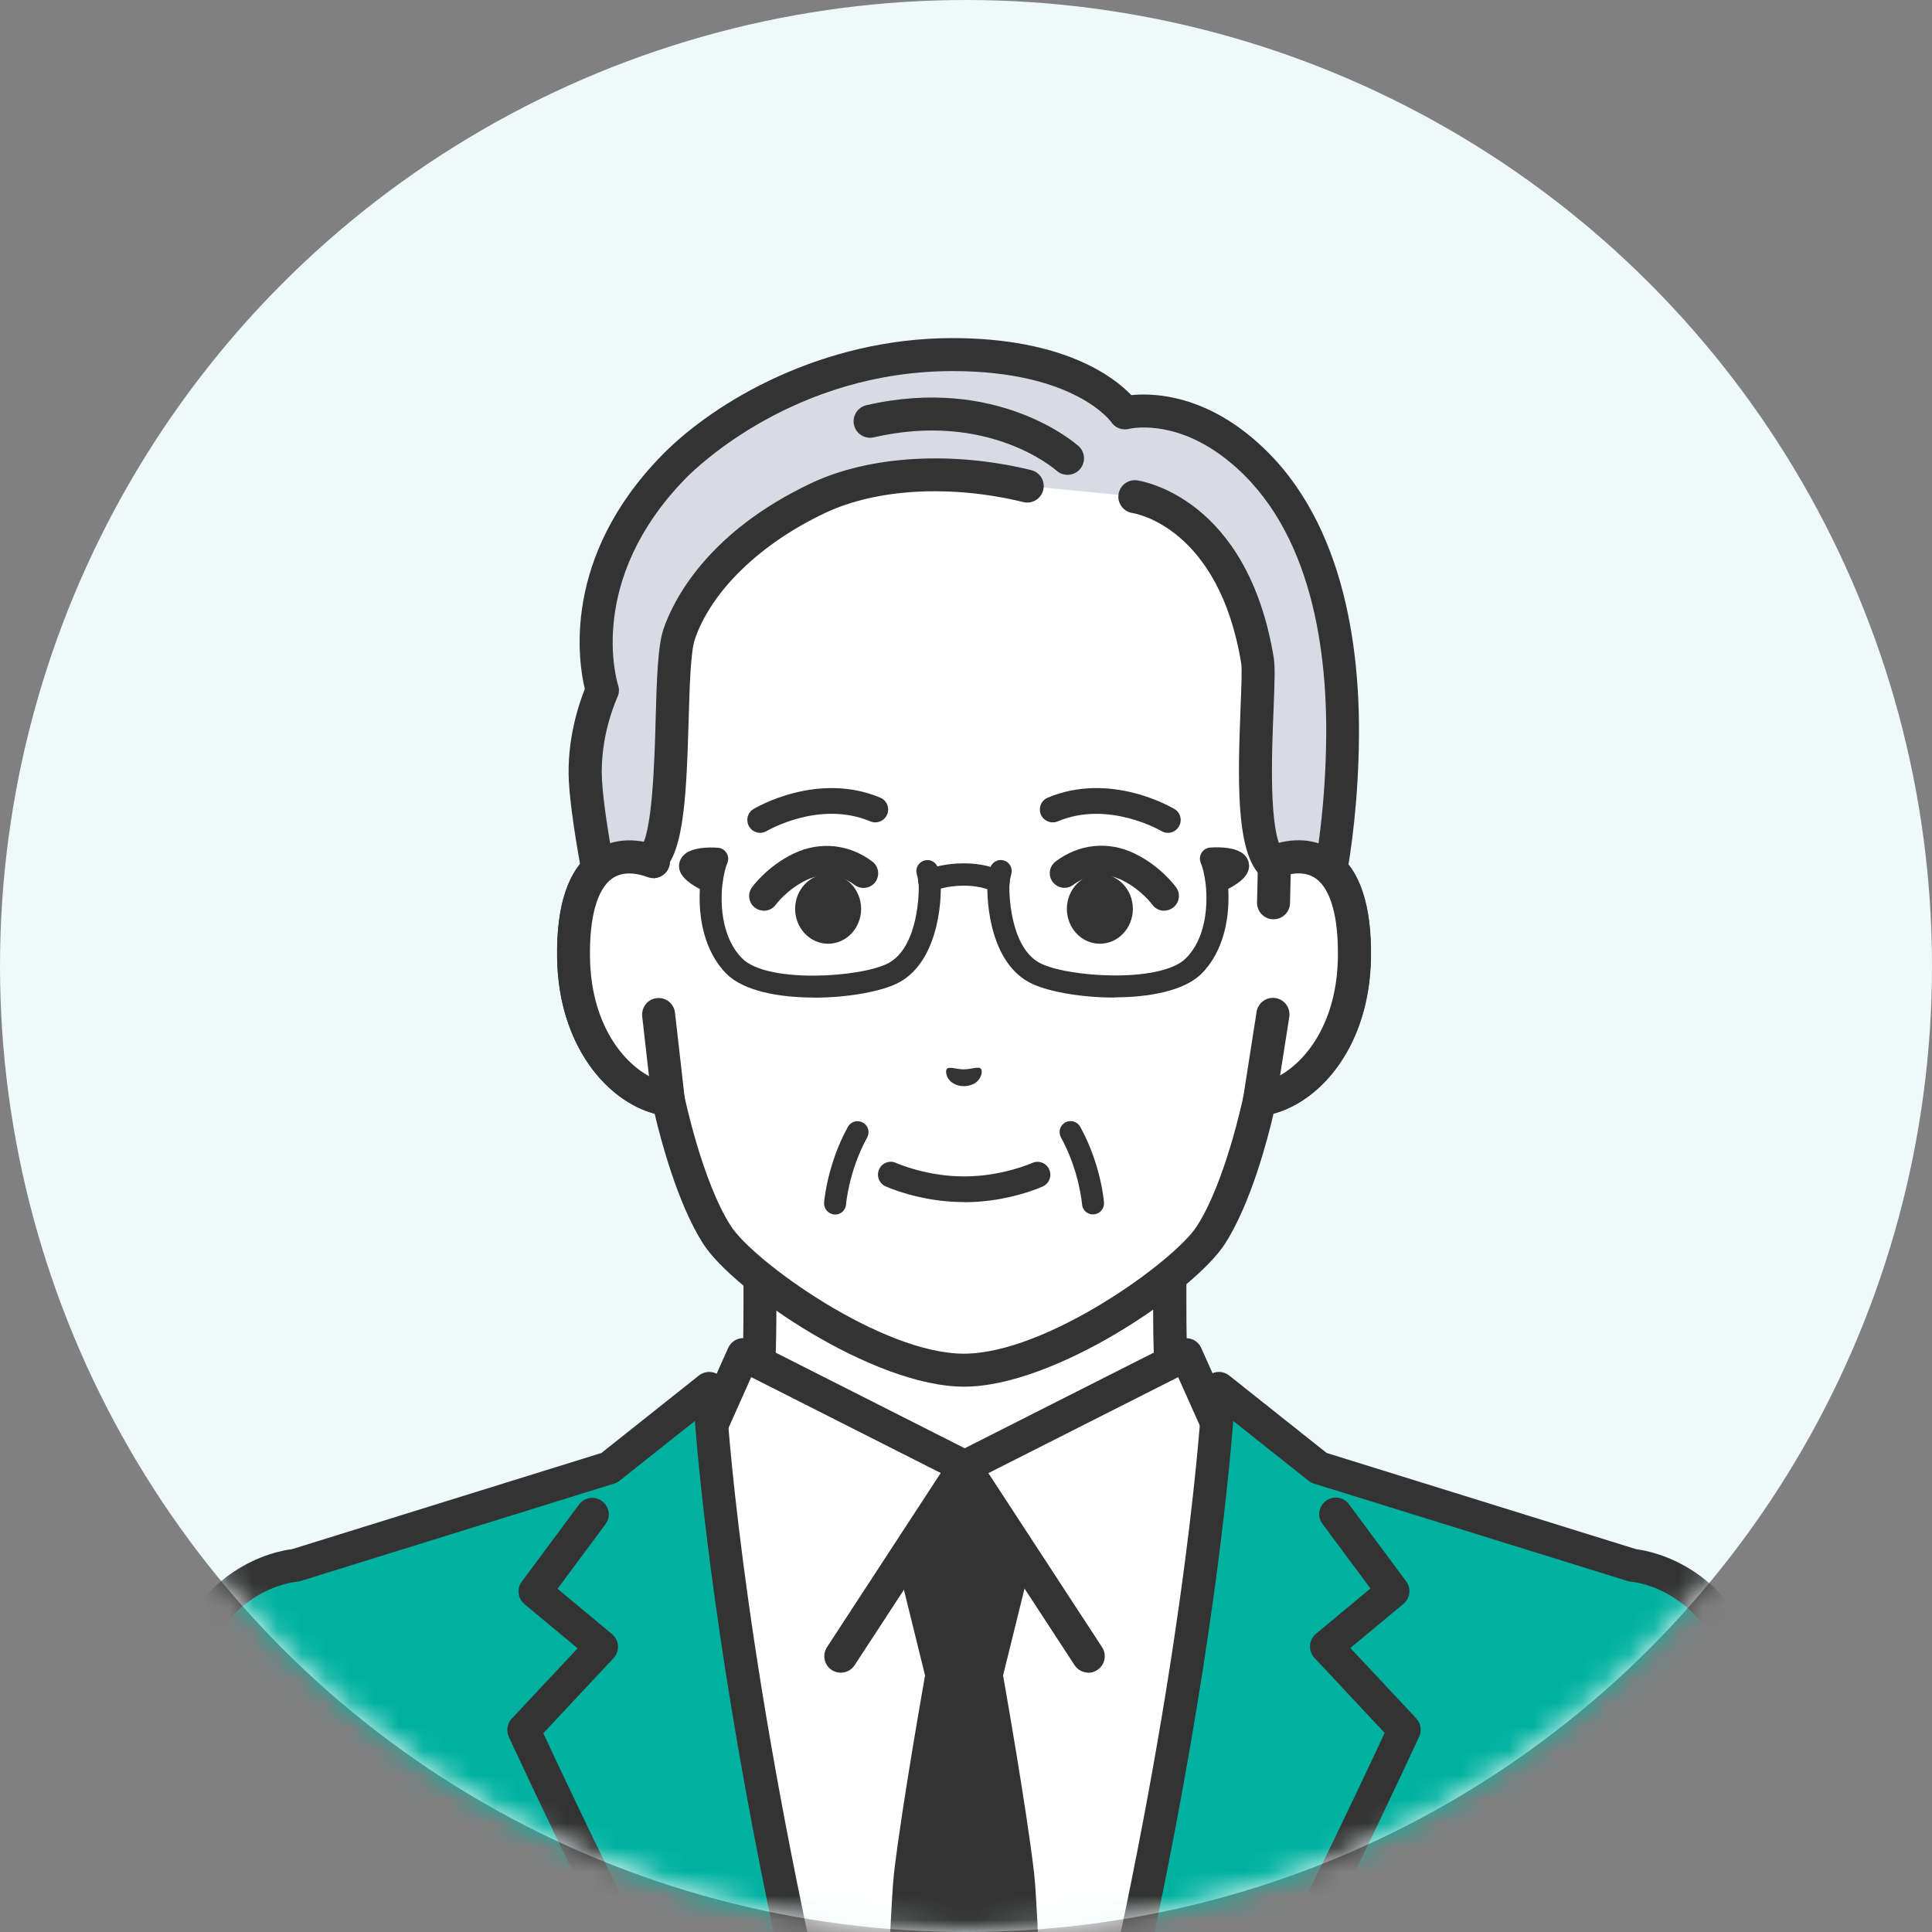<svg width="80" height="80" viewBox="0 0 80 80" fill="none" xmlns="http://www.w3.org/2000/svg">
<rect x="0" y="0" width="80" height="80" fill="#808080" stroke="none"/>
<circle cx="40" cy="40" r="40" fill="#EDFAF9"/>
<mask id="mask0_6166_1375" style="mask-type:alpha" maskUnits="userSpaceOnUse" x="0" y="0" width="80" height="80">
<circle cx="40" cy="40" r="40" fill="#FF9797"/>
</mask>
<g mask="url(#mask0_6166_1375)">
<path d="M57.381 64.567C51.762 62.455 50.518 60.591 49.546 59.496C48.573 58.401 48.428 57.614 48.428 54.067V43.043L39.942 44.984L31.455 43.043V54.067C31.455 57.614 31.31 58.401 30.338 59.496C29.365 60.591 28.121 62.455 22.503 64.567C16.889 66.68 33.654 76.781 33.654 76.781H46.23C46.23 76.781 62.995 66.68 57.381 64.567Z" fill="white"/>
<path d="M46.235 77.467C46.004 77.467 45.778 77.349 45.651 77.136C45.457 76.815 45.561 76.395 45.882 76.2C50.962 73.138 58.037 67.903 57.847 65.859C57.838 65.75 57.811 65.465 57.142 65.212C51.84 63.217 50.302 61.43 49.288 60.245C49.203 60.145 49.121 60.046 49.04 59.955C47.877 58.648 47.75 57.607 47.75 54.07V43.9L40.101 45.651C40.001 45.674 39.897 45.674 39.798 45.651L32.148 43.9V54.07C32.148 57.603 32.021 58.643 30.859 59.955C30.777 60.046 30.696 60.141 30.61 60.245C29.592 61.43 28.058 63.217 22.757 65.212C22.087 65.465 22.06 65.75 22.051 65.859C21.865 67.903 28.936 73.138 34.016 76.2C34.337 76.395 34.441 76.815 34.247 77.136C34.053 77.458 33.632 77.562 33.311 77.367C31.144 76.06 20.355 69.365 20.689 65.732C20.744 65.162 21.06 64.388 22.273 63.932C27.249 62.059 28.647 60.43 29.574 59.354C29.664 59.245 29.755 59.145 29.841 59.046C30.619 58.168 30.786 57.644 30.786 54.07V43.045C30.786 42.837 30.881 42.643 31.044 42.511C31.207 42.38 31.42 42.335 31.623 42.38L39.956 44.285L48.289 42.38C48.492 42.335 48.705 42.38 48.868 42.511C49.031 42.643 49.126 42.837 49.126 43.045V54.07C49.126 57.644 49.293 58.173 50.071 59.046C50.157 59.141 50.243 59.245 50.338 59.354C51.265 60.43 52.663 62.063 57.639 63.932C58.856 64.388 59.173 65.162 59.223 65.732C59.557 69.369 48.768 76.064 46.601 77.367C46.493 77.435 46.371 77.467 46.248 77.467H46.235Z" fill="#333333"/>
<path d="M49.116 56.094L39.946 60.735L30.777 56.094L29.171 59.686L24.394 64.06C24.394 64.06 25.733 71.791 27.899 80.667H51.989C54.155 71.791 55.494 64.06 55.494 64.06L50.717 59.686L49.111 56.094H49.116Z" fill="white"/>
<path d="M52.354 79.828C52.309 79.828 52.259 79.824 52.214 79.815C51.843 79.738 51.608 79.376 51.685 79.005L54.747 64.298L50.26 60.186C50.192 60.123 50.138 60.046 50.097 59.96L48.785 57.024L40.253 61.34C40.059 61.439 39.833 61.439 39.638 61.34L31.106 57.024L29.794 59.96C29.758 60.046 29.699 60.123 29.631 60.186L25.144 64.298L28.206 79.005C28.283 79.376 28.048 79.738 27.677 79.815C27.306 79.892 26.944 79.656 26.867 79.285L23.723 64.199C23.674 63.963 23.755 63.719 23.931 63.556L28.605 59.277L30.152 55.816C30.229 55.644 30.369 55.513 30.545 55.45C30.722 55.386 30.916 55.4 31.084 55.486L39.946 59.969L48.808 55.486C48.975 55.4 49.17 55.391 49.346 55.45C49.522 55.513 49.663 55.644 49.74 55.816L51.287 59.277L55.96 63.556C56.136 63.719 56.218 63.963 56.168 64.199L53.028 79.285C52.961 79.607 52.675 79.828 52.359 79.828H52.354Z" fill="#333333"/>
<path d="M45.073 69.261C44.851 69.261 44.629 69.153 44.498 68.954L39.943 61.982L35.387 68.954C35.179 69.27 34.759 69.356 34.442 69.153C34.125 68.945 34.039 68.524 34.243 68.207L39.368 60.358C39.495 60.164 39.708 60.051 39.938 60.051C40.169 60.051 40.382 60.168 40.508 60.358L45.634 68.207C45.842 68.524 45.751 68.945 45.435 69.153C45.322 69.23 45.19 69.266 45.064 69.266L45.073 69.261Z" fill="#333333"/>
<path d="M41.535 69.378L42.639 64.904L39.92 60.742L37.201 64.904L38.305 69.378C38.305 69.378 37.35 74.743 37.02 77.553C36.97 77.96 36.907 79.073 36.83 80.674H43.01C42.933 79.073 42.869 77.96 42.819 77.553C42.489 74.743 41.535 69.383 41.535 69.378Z" fill="#333333"/>
<path d="M67.608 64.82L54.602 60.78L50.468 57.496C50.468 57.496 50.12 65.499 47.247 79.328C47.156 79.776 47.061 80.224 46.962 80.667H73.145C72.965 75.388 72.72 71.099 72.39 69.724C71.273 65.087 67.604 64.82 67.604 64.82H67.608Z" fill="#00B1A0"/>
<path d="M46.967 81.349C46.917 81.349 46.872 81.345 46.822 81.335C46.456 81.254 46.221 80.892 46.298 80.521C46.393 80.078 46.488 79.63 46.583 79.187C49.406 65.584 49.786 57.545 49.79 57.464C49.799 57.206 49.958 56.98 50.188 56.871C50.423 56.762 50.695 56.798 50.898 56.957L54.934 60.164L67.754 64.15C68.374 64.227 71.929 64.864 73.065 69.565C73.377 70.859 73.63 74.482 73.838 80.643C73.852 81.019 73.558 81.335 73.178 81.349C72.798 81.363 72.486 81.069 72.472 80.689C72.219 73.233 71.929 70.696 71.735 69.881C70.753 65.814 67.691 65.507 67.559 65.498C67.51 65.498 67.46 65.484 67.41 65.471L54.404 61.431C54.323 61.404 54.251 61.368 54.183 61.313L51.066 58.839C50.844 61.662 50.111 68.913 47.922 79.467C47.827 79.915 47.732 80.363 47.637 80.815C47.569 81.136 47.284 81.354 46.972 81.354L46.967 81.349Z" fill="#333333"/>
<path d="M54.88 79.148C54.78 79.148 54.676 79.125 54.581 79.075C54.242 78.908 54.102 78.501 54.269 78.162C55.793 75.063 56.906 72.679 57.336 71.756L54.427 68.648C54.301 68.512 54.233 68.327 54.246 68.137C54.26 67.947 54.346 67.775 54.491 67.653L56.748 65.775L54.762 63.102C54.536 62.799 54.599 62.374 54.902 62.147C55.205 61.921 55.631 61.984 55.857 62.288L58.227 65.481C58.444 65.771 58.395 66.183 58.114 66.413L55.916 68.241L58.643 71.154C58.833 71.358 58.883 71.652 58.766 71.905C58.752 71.932 57.463 74.751 55.49 78.759C55.373 78.999 55.128 79.139 54.875 79.139L54.88 79.148Z" fill="#333333"/>
<path d="M29.365 57.492L25.23 60.776L12.224 64.816C12.224 64.816 8.555 65.083 7.438 69.72C7.108 71.095 6.864 75.384 6.683 80.663H32.866C32.771 80.215 32.672 79.767 32.581 79.324C29.709 65.495 29.36 57.492 29.36 57.492H29.365Z" fill="#00B1A0"/>
<path d="M32.867 81.354C32.555 81.354 32.27 81.136 32.202 80.815C32.103 80.368 32.008 79.915 31.917 79.467C29.728 68.913 28.995 61.662 28.773 58.839L25.656 61.313C25.588 61.368 25.516 61.404 25.434 61.431L12.429 65.471C12.379 65.484 12.329 65.493 12.279 65.498C12.153 65.507 9.086 65.814 8.104 69.881C7.909 70.696 7.62 73.234 7.367 80.689C7.353 81.064 7.041 81.363 6.661 81.349C6.285 81.335 5.987 81.019 6 80.643C6.209 74.482 6.462 70.859 6.774 69.565C7.905 64.864 11.465 64.222 12.085 64.15L24.905 60.164L28.94 56.957C29.14 56.798 29.415 56.762 29.651 56.871C29.886 56.98 30.04 57.206 30.049 57.464C30.049 57.545 30.429 65.584 33.256 79.187C33.347 79.63 33.442 80.078 33.541 80.521C33.623 80.888 33.387 81.254 33.016 81.335C32.967 81.345 32.917 81.349 32.872 81.349L32.867 81.354Z" fill="#333333"/>
<path d="M24.959 79.15C24.705 79.15 24.465 79.01 24.343 78.77C22.375 74.762 21.082 71.944 21.068 71.917C20.955 71.664 21 71.37 21.19 71.166L23.918 68.253L21.72 66.425C21.439 66.194 21.389 65.783 21.606 65.493L23.977 62.299C24.203 61.996 24.628 61.933 24.931 62.159C25.234 62.385 25.298 62.81 25.072 63.114L23.086 65.787L25.343 67.665C25.488 67.787 25.578 67.959 25.587 68.149C25.601 68.339 25.533 68.519 25.406 68.66L22.498 71.768C22.927 72.691 24.04 75.075 25.565 78.173C25.732 78.513 25.592 78.92 25.253 79.087C25.157 79.137 25.053 79.159 24.954 79.159L24.959 79.15Z" fill="#333333"/>
<path d="M52.776 35.681V29.068C52.776 27.159 52.301 25.281 51.382 23.608C49.627 20.414 46.08 16.695 39.973 16.668H39.865C33.758 16.695 30.206 20.414 28.456 23.608C27.538 25.281 27.062 27.159 27.062 29.068V35.681C25.637 35.143 23.688 35.491 23.756 39.662C23.814 43.354 26.04 45.335 27.682 45.539C27.682 45.539 28.424 49.158 29.7 51.139C30.772 52.809 36.314 56.735 39.924 56.735C43.533 56.735 49.075 52.809 50.147 51.139C51.423 49.153 52.165 45.539 52.165 45.539C53.807 45.335 56.028 43.354 56.092 39.662C56.159 35.491 54.21 35.143 52.785 35.681H52.776Z" fill="white"/>
<path d="M39.919 57.419C36.159 57.419 30.369 53.456 29.12 51.506C28.053 49.842 27.356 47.173 27.107 46.118C25.112 45.58 23.126 43.269 23.072 39.672C23.036 37.469 23.538 35.981 24.57 35.257C25.085 34.895 25.709 34.746 26.379 34.814V29.059C26.379 27.033 26.89 25.033 27.858 23.269C29.347 20.559 32.884 16.004 39.864 15.977H39.973C46.953 16.008 50.495 20.559 51.983 23.269C52.952 25.033 53.463 27.033 53.463 29.059V34.814C54.132 34.746 54.757 34.895 55.272 35.257C56.304 35.981 56.806 37.465 56.77 39.672C56.711 43.273 54.729 45.58 52.734 46.118C52.49 47.173 51.794 49.842 50.721 51.506C49.473 53.452 43.682 57.419 39.923 57.419H39.919ZM26.062 36.166C25.823 36.166 25.574 36.221 25.352 36.374C24.732 36.809 24.407 37.971 24.434 39.65C24.488 42.965 26.411 44.694 27.759 44.861C28.048 44.897 28.284 45.114 28.342 45.399C28.351 45.435 29.075 48.919 30.265 50.769C31.192 52.217 36.499 56.053 39.914 56.053C43.33 56.053 48.636 52.217 49.563 50.769C50.753 48.919 51.477 45.435 51.486 45.399C51.545 45.114 51.78 44.897 52.069 44.861C53.417 44.694 55.34 42.965 55.394 39.65C55.422 37.971 55.096 36.809 54.476 36.374C53.983 36.026 53.35 36.189 53.01 36.316C52.802 36.397 52.567 36.365 52.382 36.239C52.196 36.112 52.088 35.899 52.088 35.678V29.064C52.088 27.268 51.635 25.495 50.776 23.934C49.432 21.486 46.238 17.374 39.959 17.347H39.855C33.581 17.374 30.387 21.486 29.044 23.934C28.184 25.495 27.732 27.268 27.732 29.064V35.678C27.732 35.904 27.623 36.112 27.438 36.239C27.252 36.365 27.017 36.397 26.809 36.316C26.623 36.248 26.347 36.166 26.053 36.166H26.062Z" fill="#333333"/>
<path d="M41.343 36.976C41.267 36.976 41.185 36.958 41.113 36.913C41.095 36.904 40.665 36.673 39.914 36.673C39.163 36.673 38.688 36.881 38.684 36.886C38.453 36.994 38.181 36.899 38.068 36.673C37.955 36.447 38.05 36.171 38.276 36.058C38.34 36.026 38.919 35.75 39.919 35.75C40.918 35.75 41.52 36.08 41.583 36.116C41.805 36.248 41.877 36.528 41.746 36.75C41.66 36.895 41.506 36.976 41.348 36.976H41.343Z" fill="#333333"/>
<path d="M33.695 41.306C32.247 41.306 30.795 41.035 30.085 40.325C29.144 39.384 28.913 37.959 28.981 36.814C28.407 36.516 28.117 36.199 28.117 35.864C28.117 35.688 28.19 35.52 28.325 35.394C28.66 35.081 29.348 35.077 29.728 35.104C29.877 35.113 30.008 35.195 30.085 35.321C30.162 35.448 30.175 35.602 30.117 35.737C30.04 35.918 29.967 36.212 29.922 36.565C29.922 36.588 29.922 36.611 29.913 36.629C29.809 37.56 29.927 38.882 30.732 39.687C31.781 40.736 35.685 40.474 36.794 39.877C38.051 39.198 38.074 36.832 38.033 36.538C38.011 36.371 37.961 36.19 37.961 36.19C37.893 35.946 38.038 35.697 38.282 35.629C38.526 35.561 38.775 35.706 38.843 35.95C38.843 35.959 38.906 36.181 38.938 36.407C39.006 36.891 38.983 39.727 37.233 40.677C36.55 41.048 35.133 41.311 33.704 41.311L33.695 41.306Z" fill="#333333"/>
<path d="M46.139 41.307C44.715 41.307 43.299 41.045 42.611 40.674C40.856 39.724 40.833 36.888 40.906 36.404C40.937 36.178 40.996 35.956 41.001 35.947C41.068 35.703 41.317 35.562 41.557 35.626C41.801 35.694 41.941 35.942 41.878 36.182C41.878 36.182 41.828 36.358 41.806 36.53C41.765 36.824 41.788 39.19 43.045 39.869C44.154 40.466 48.058 40.728 49.107 39.679C49.912 38.874 50.025 37.557 49.926 36.621C49.926 36.598 49.921 36.58 49.917 36.557C49.872 36.205 49.799 35.911 49.722 35.73C49.663 35.594 49.677 35.44 49.754 35.313C49.831 35.187 49.967 35.105 50.111 35.096C50.491 35.069 51.179 35.074 51.514 35.386C51.649 35.513 51.722 35.68 51.722 35.856C51.722 36.191 51.432 36.512 50.858 36.806C50.926 37.946 50.695 39.371 49.754 40.317C49.044 41.027 47.592 41.298 46.144 41.298L46.139 41.307Z" fill="#333333"/>
<path d="M50.979 18.304C48.613 16.562 46.582 17.091 46.582 17.091C46.582 17.091 45.012 14.676 39.448 14.676C33.884 14.676 29.609 17.585 27.917 19.313C23.425 23.9 24.949 28.577 24.949 28.577C24.949 28.577 24.135 30.278 24.248 32.323C24.361 34.368 25.307 38.742 25.307 38.742C25.307 38.742 25.845 36.354 26.876 35.671C28.193 34.798 27.582 27.849 28.13 26.248C28.745 24.461 30.514 22.208 33.897 20.616C35.901 19.67 39.036 19.272 42.542 20.122L46.989 20.561C46.989 20.561 51.051 21.118 52.074 27.347C52.246 28.387 51.508 34.259 52.599 35.675C53.196 36.449 54.489 38.747 54.489 38.747C54.489 38.747 55.562 35.603 55.607 30.509C55.639 27.048 55.069 21.303 50.988 18.299L50.979 18.304Z" fill="#D8DAE5"/>
<path d="M54.481 39.433C54.236 39.433 54.006 39.301 53.888 39.084C53.875 39.062 52.612 36.818 52.051 36.094C51.21 34.999 51.246 32.38 51.368 29.327C51.4 28.53 51.436 27.707 51.395 27.463C50.473 21.858 47.035 21.265 46.89 21.243C46.519 21.184 46.261 20.84 46.315 20.469C46.37 20.098 46.709 19.84 47.08 19.89C47.265 19.917 51.653 20.591 52.744 27.241C52.802 27.608 52.78 28.259 52.735 29.385C52.662 31.163 52.526 34.475 53.133 35.262C53.422 35.637 53.852 36.329 54.236 36.972C54.535 35.592 54.888 33.357 54.915 30.512C54.951 26.68 54.227 21.546 50.572 18.858C48.523 17.352 46.818 17.741 46.745 17.759C46.465 17.827 46.161 17.714 46.008 17.47C45.999 17.456 44.497 15.366 39.448 15.366C32.929 15.366 28.849 19.343 28.401 19.799C24.276 24.011 25.538 28.2 25.596 28.377C25.651 28.544 25.637 28.725 25.56 28.879C25.556 28.892 24.823 30.457 24.927 32.294C24.981 33.303 25.253 34.927 25.506 36.275C25.773 35.805 26.099 35.37 26.497 35.108C27.012 34.692 27.107 31.394 27.148 29.811C27.193 28.169 27.234 26.748 27.478 26.033C27.867 24.907 29.238 22.061 33.599 20.003C36.01 18.868 39.412 18.664 42.696 19.465C43.063 19.555 43.289 19.922 43.199 20.288C43.108 20.654 42.742 20.881 42.375 20.79C39.385 20.062 36.322 20.229 34.183 21.233C31.482 22.505 29.46 24.463 28.772 26.472C28.596 26.992 28.555 28.444 28.514 29.847C28.415 33.371 28.279 35.56 27.248 36.243C26.696 36.61 26.166 38.017 25.963 38.899C25.891 39.211 25.615 39.433 25.293 39.433C24.972 39.433 24.696 39.206 24.628 38.894C24.588 38.713 23.669 34.443 23.556 32.367C23.461 30.611 23.986 29.105 24.217 28.53C23.95 27.427 23.249 23.093 27.42 18.84C29.609 16.606 34.069 14 39.439 14C44.058 14 46.139 15.62 46.845 16.361C47.645 16.28 49.419 16.316 51.373 17.755C55.489 20.786 56.308 26.368 56.272 30.521C56.222 35.664 55.164 38.836 55.119 38.971C55.033 39.225 54.802 39.406 54.535 39.433C54.512 39.433 54.494 39.433 54.472 39.433H54.481Z" fill="#333333"/>
<path d="M44.202 19.661C44.039 19.661 43.876 19.602 43.75 19.489C43.628 19.381 40.873 17.028 36.181 18.109C35.815 18.195 35.449 17.965 35.363 17.598C35.277 17.232 35.508 16.865 35.874 16.779C41.293 15.531 44.523 18.349 44.659 18.471C44.94 18.724 44.962 19.154 44.713 19.435C44.578 19.584 44.392 19.661 44.202 19.661Z" fill="#333333"/>
<path d="M27.058 35.676C25.633 35.137 23.683 35.486 23.751 39.657C23.81 43.348 26.035 45.33 27.677 45.533L27.275 42L27.058 35.671V35.676Z" fill="white"/>
<path d="M27.678 46.217C27.651 46.217 27.624 46.217 27.592 46.212C25.448 45.945 23.132 43.561 23.068 39.671C23.032 37.468 23.534 35.979 24.566 35.255C25.312 34.731 26.285 34.654 27.298 35.038C27.651 35.174 27.827 35.568 27.696 35.92C27.56 36.273 27.167 36.45 26.814 36.318C26.479 36.192 25.841 36.029 25.348 36.377C24.729 36.812 24.403 37.974 24.43 39.653C24.471 42.285 25.697 43.918 26.873 44.561L26.592 42.086C26.552 41.711 26.818 41.371 27.194 41.331C27.569 41.285 27.909 41.557 27.949 41.932L28.352 45.465C28.375 45.674 28.302 45.882 28.153 46.026C28.026 46.153 27.85 46.225 27.673 46.225L27.678 46.217Z" fill="#333333"/>
<path d="M52.775 35.676L52.735 37.381L52.712 42L52.16 45.533C53.802 45.33 56.023 43.348 56.087 39.657C56.155 35.486 54.205 35.137 52.78 35.676H52.775Z" fill="white"/>
<path d="M52.155 46.217C51.97 46.217 51.793 46.145 51.667 46.009C51.517 45.855 51.45 45.638 51.481 45.43L52.033 41.897C52.092 41.526 52.44 41.268 52.816 41.327C53.187 41.386 53.445 41.734 53.386 42.109L53.006 44.53C54.168 43.869 55.358 42.245 55.399 39.648C55.426 37.97 55.1 36.808 54.48 36.373C54.155 36.143 53.766 36.138 53.445 36.197L53.417 37.4C53.408 37.776 53.096 38.074 52.716 38.065C52.341 38.056 52.042 37.744 52.051 37.364L52.092 35.659C52.096 35.383 52.273 35.134 52.531 35.034C53.544 34.65 54.517 34.727 55.263 35.251C56.294 35.975 56.797 37.459 56.761 39.667C56.697 43.557 54.381 45.941 52.237 46.208C52.21 46.208 52.182 46.213 52.151 46.213L52.155 46.217Z" fill="#333333"/>
<path d="M31.478 34.486C31.297 34.486 31.121 34.395 31.021 34.228C30.872 33.975 30.949 33.649 31.202 33.5C31.311 33.436 33.849 31.939 36.45 33.029C36.721 33.142 36.848 33.455 36.735 33.726C36.621 33.997 36.309 34.124 36.038 34.011C33.925 33.124 31.772 34.4 31.749 34.409C31.663 34.459 31.569 34.486 31.478 34.486Z" fill="#333333"/>
<path d="M48.357 34.486C48.262 34.486 48.171 34.463 48.085 34.409C48.062 34.395 45.896 33.129 43.797 34.011C43.525 34.124 43.213 33.997 43.1 33.726C42.987 33.455 43.114 33.142 43.385 33.029C45.986 31.939 48.524 33.436 48.633 33.5C48.886 33.649 48.963 33.979 48.813 34.228C48.714 34.395 48.538 34.486 48.357 34.486Z" fill="#333333"/>
<path d="M31.628 37.709C31.505 37.709 31.383 37.672 31.275 37.596C31.003 37.401 30.94 37.026 31.13 36.754C31.157 36.718 31.768 35.863 32.885 35.334C33.962 34.827 35.17 34.954 36.124 35.678C36.391 35.881 36.441 36.261 36.242 36.528C36.038 36.795 35.658 36.845 35.391 36.646C34.523 35.985 33.654 36.315 33.41 36.433C32.591 36.822 32.13 37.455 32.125 37.46C32.008 37.623 31.817 37.713 31.632 37.713L31.628 37.709Z" fill="#333333"/>
<path d="M34.291 39.078C35.045 39.078 35.657 38.431 35.657 37.635C35.657 36.837 35.045 36.191 34.291 36.191C33.536 36.191 32.925 36.837 32.925 37.635C32.925 38.431 33.536 39.078 34.291 39.078Z" fill="#333333"/>
<path d="M48.206 37.712C48.017 37.712 47.827 37.621 47.709 37.454C47.709 37.454 47.243 36.816 46.424 36.427C46.18 36.309 45.307 35.984 44.443 36.64C44.176 36.843 43.796 36.789 43.592 36.522C43.389 36.255 43.443 35.875 43.71 35.672C44.664 34.948 45.872 34.817 46.949 35.328C48.066 35.857 48.677 36.712 48.704 36.748C48.899 37.024 48.831 37.4 48.559 37.594C48.451 37.671 48.329 37.707 48.211 37.707L48.206 37.712Z" fill="#333333"/>
<path d="M45.543 39.078C46.297 39.078 46.909 38.431 46.909 37.635C46.909 36.837 46.297 36.191 45.543 36.191C44.788 36.191 44.177 36.837 44.177 37.635C44.177 38.431 44.788 39.078 45.543 39.078Z" fill="#333333"/>
<path d="M39.209 44.262C39.308 44.149 39.571 44.276 39.914 44.28C40.263 44.271 40.525 44.145 40.62 44.258C40.72 44.375 40.607 44.959 39.914 44.977C39.222 44.959 39.105 44.375 39.209 44.258V44.262Z" fill="#333333"/>
<path d="M39.919 49.776C38.101 49.776 36.721 49.147 36.662 49.12C36.395 48.998 36.282 48.681 36.405 48.414C36.527 48.148 36.843 48.03 37.11 48.157C37.119 48.161 38.345 48.713 39.924 48.713C41.503 48.713 42.724 48.161 42.738 48.157C43.005 48.034 43.321 48.152 43.444 48.419C43.566 48.686 43.453 48.998 43.186 49.125C43.127 49.152 41.747 49.781 39.929 49.781L39.919 49.776Z" fill="#333333"/>
<path d="M45.257 50.288C45.022 50.288 44.823 50.107 44.805 49.867C44.805 49.854 44.687 48.465 43.932 47.099C43.81 46.877 43.891 46.601 44.108 46.479C44.33 46.357 44.606 46.438 44.728 46.655C45.583 48.202 45.71 49.727 45.714 49.795C45.732 50.044 45.547 50.265 45.294 50.283C45.28 50.283 45.271 50.283 45.257 50.283V50.288Z" fill="#333333"/>
<path d="M34.581 50.288C34.581 50.288 34.559 50.288 34.545 50.288C34.296 50.27 34.106 50.048 34.124 49.8C34.129 49.736 34.255 48.207 35.11 46.66C35.233 46.438 35.508 46.361 35.73 46.484C35.952 46.606 36.029 46.882 35.907 47.103C35.151 48.47 35.033 49.858 35.033 49.872C35.015 50.112 34.816 50.293 34.581 50.293V50.288Z" fill="#333333"/>
</g>
</svg>
